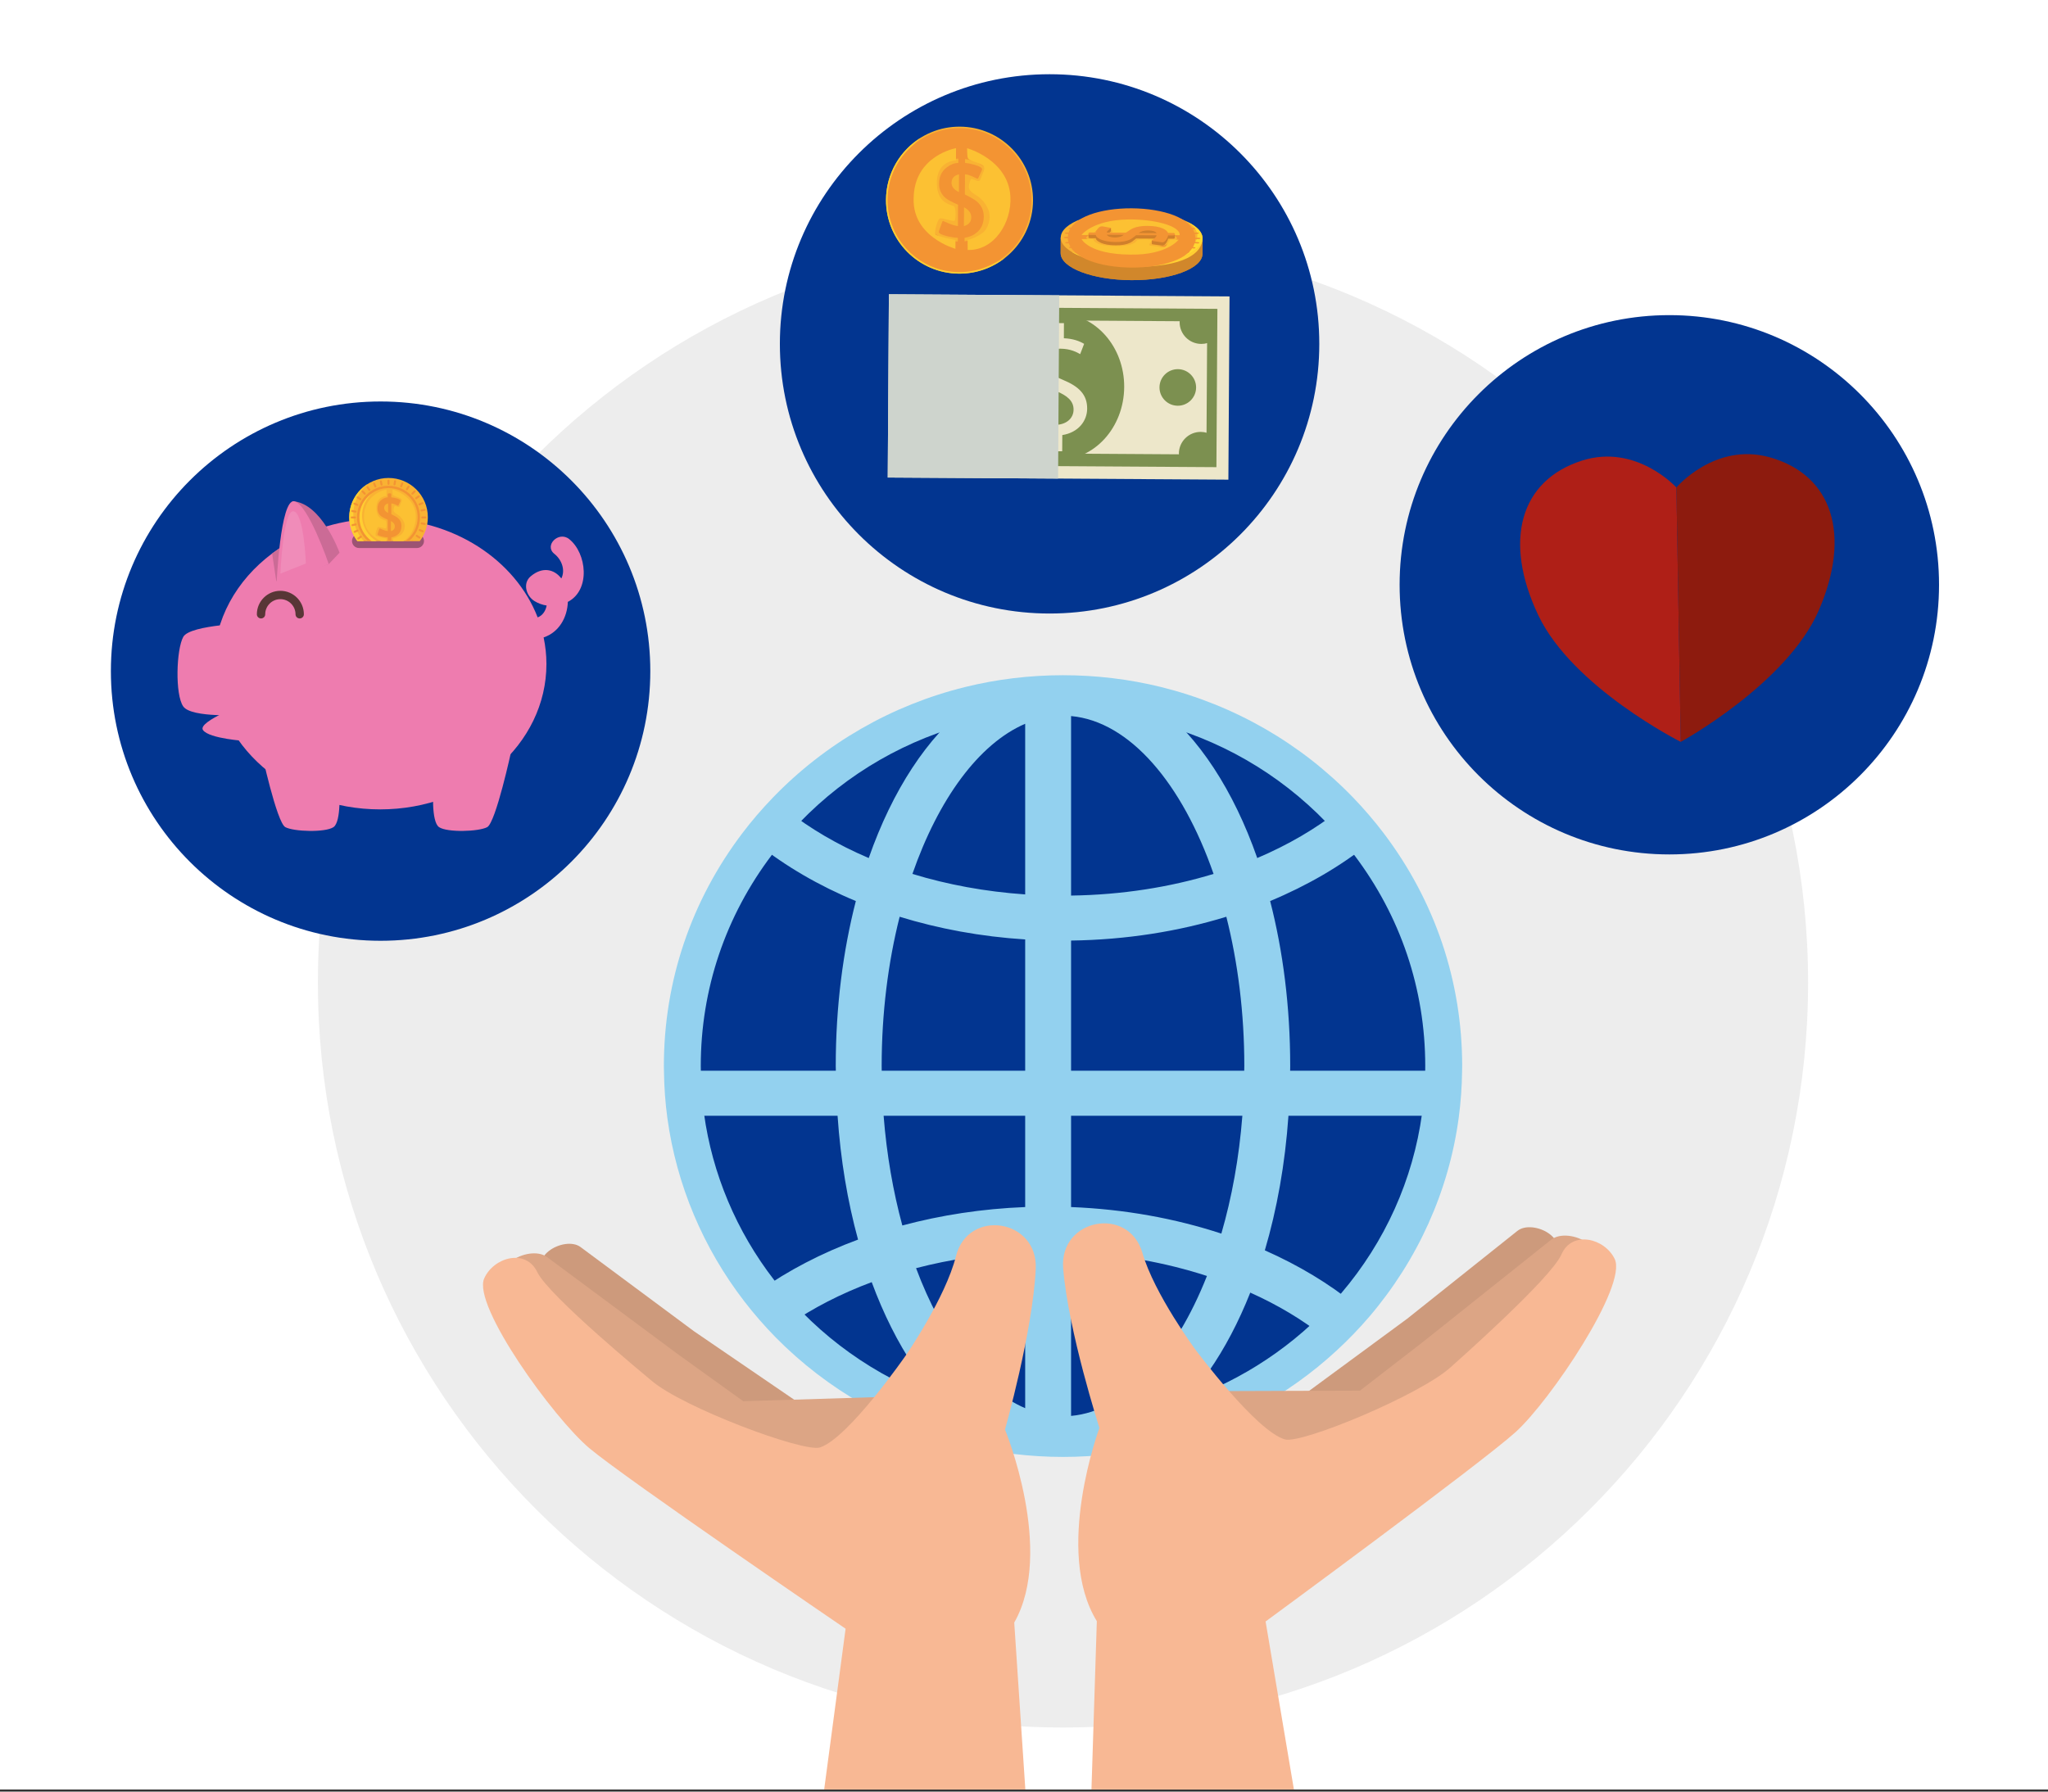 <svg width="64" height="56" viewBox="0 0 64 56" fill="none" xmlns="http://www.w3.org/2000/svg">
<rect x="0" y="0" width="64" height="56" fill="#333333" stroke="none"/>
<g clip-path="url(#clip0_864_7)">
<path d="M64 0H0V55.935H64V0Z" fill="white"/>
<path d="M33.218 53.997C46.078 53.997 56.503 43.572 56.503 30.712C56.503 17.853 46.078 7.428 33.218 7.428C20.358 7.428 9.934 17.853 9.934 30.712C9.934 43.572 20.358 53.997 33.218 53.997Z" fill="#EDEDED"/>
<path d="M45.118 33.321C45.118 33.371 45.118 33.421 45.115 33.468C45.111 33.946 45.076 34.414 45.013 34.876C44.709 37.109 43.76 39.139 42.355 40.788C42.051 41.142 41.729 41.476 41.388 41.792C39.934 43.139 38.135 44.127 36.137 44.621C35.204 44.851 34.226 44.974 33.221 44.974C32.214 44.974 31.236 44.851 30.303 44.621C28.116 44.08 26.171 42.947 24.653 41.406C24.326 41.072 24.017 40.719 23.732 40.349C22.522 38.784 21.707 36.913 21.429 34.876C21.366 34.414 21.331 33.946 21.327 33.468C21.324 33.421 21.324 33.37 21.324 33.321C21.324 30.715 22.197 28.312 23.669 26.372C23.95 26.001 24.254 25.649 24.576 25.315C26.104 23.732 28.079 22.57 30.301 22.023C31.236 21.791 32.214 21.668 33.221 21.668C34.228 21.668 35.206 21.791 36.139 22.02C38.363 22.57 40.338 23.732 41.865 25.315C42.188 25.649 42.492 26.002 42.773 26.372C44.245 28.312 45.118 30.715 45.118 33.321Z" fill="#023590"/>
<path d="M33.219 45.539C32.186 45.539 31.157 45.414 30.161 45.169C27.907 44.611 25.859 43.446 24.236 41.799C23.887 41.442 23.562 41.069 23.27 40.69C21.975 39.015 21.14 37.03 20.856 34.952C20.79 34.466 20.754 33.972 20.749 33.484C20.747 33.431 20.746 33.376 20.746 33.321C20.746 30.674 21.596 28.155 23.204 26.036C23.491 25.657 23.812 25.284 24.156 24.927C25.79 23.235 27.865 22.041 30.158 21.475C32.146 20.983 34.283 20.982 36.278 21.473C38.574 22.041 40.65 23.236 42.283 24.927C42.627 25.284 42.947 25.657 43.234 26.036C44.843 28.155 45.693 30.674 45.693 33.321C45.693 33.376 45.693 33.431 45.69 33.484C45.685 33.973 45.649 34.466 45.583 34.951C45.273 37.231 44.309 39.374 42.796 41.15C42.482 41.517 42.141 41.871 41.782 42.203C40.235 43.636 38.331 44.662 36.276 45.169C35.279 45.414 34.251 45.539 33.219 45.539ZM33.219 22.233C32.279 22.233 31.344 22.347 30.441 22.571C28.36 23.084 26.477 24.167 24.994 25.704C24.681 26.028 24.39 26.366 24.13 26.709C22.671 28.633 21.899 30.919 21.899 33.321C21.899 33.362 21.899 33.403 21.901 33.442C21.901 33.449 21.901 33.457 21.902 33.464C21.906 33.909 21.939 34.359 21.999 34.802C22.257 36.688 23.014 38.488 24.19 40.008C24.455 40.353 24.75 40.692 25.067 41.015C26.539 42.51 28.398 43.568 30.443 44.074C32.248 44.518 34.184 44.52 35.995 44.074C37.858 43.614 39.586 42.683 40.99 41.383C41.317 41.08 41.627 40.758 41.912 40.425C43.284 38.815 44.158 36.87 44.44 34.802C44.5 34.359 44.533 33.909 44.537 33.464C44.537 33.456 44.537 33.449 44.538 33.442C44.54 33.403 44.539 33.362 44.539 33.321C44.539 30.919 43.768 28.633 42.309 26.71C42.049 26.366 41.758 26.028 41.445 25.704C39.963 24.168 38.079 23.084 35.996 22.569C35.092 22.346 34.158 22.233 33.219 22.233Z" fill="#93D1EF"/>
<path d="M45.011 34.876C45.074 34.414 45.108 33.946 45.113 33.468H40.317C40.317 33.419 40.319 33.371 40.319 33.321C40.319 31.468 40.094 29.726 39.692 28.164C40.851 27.682 41.891 27.075 42.77 26.372C42.49 26.002 42.186 25.649 41.863 25.315C41.13 25.897 40.261 26.406 39.289 26.82C38.55 24.706 37.455 23.028 36.136 22.02C35.203 21.791 34.226 21.668 33.218 21.668C32.211 21.668 31.234 21.791 30.298 22.023C28.982 23.027 27.887 24.705 27.148 26.82C26.176 26.406 25.308 25.897 24.574 25.315C24.251 25.649 23.947 26.002 23.666 26.372C24.546 27.075 25.586 27.682 26.745 28.164C26.343 29.726 26.117 31.468 26.117 33.321C26.117 33.371 26.12 33.419 26.12 33.468H21.324C21.329 33.946 21.364 34.414 21.426 34.876H26.174C26.268 36.254 26.487 37.554 26.814 38.746C25.67 39.169 24.63 39.712 23.729 40.349C24.015 40.719 24.323 41.072 24.651 41.406C25.407 40.883 26.28 40.435 27.241 40.076C27.977 42.07 29.038 43.654 30.3 44.621C31.234 44.85 32.211 44.973 33.218 44.973C34.224 44.973 35.201 44.851 36.134 44.621C37.33 43.709 38.342 42.245 39.071 40.403C39.938 40.792 40.719 41.26 41.385 41.792C41.726 41.476 42.049 41.142 42.353 40.788C41.54 40.126 40.586 39.551 39.526 39.082C39.904 37.802 40.159 36.386 40.264 34.876H45.011V34.876ZM32.037 44.016C30.653 43.423 29.442 41.818 28.627 39.639C29.692 39.362 30.839 39.187 32.037 39.137V44.016ZM32.037 37.729C30.691 37.782 29.4 37.982 28.198 38.305C27.91 37.245 27.708 36.09 27.613 34.876H32.037V37.729ZM32.037 33.468H27.554C27.554 33.419 27.552 33.371 27.552 33.321C27.552 31.663 27.754 30.078 28.114 28.655C29.332 29.03 30.651 29.276 32.037 29.364V33.468ZM32.037 27.957C30.79 27.871 29.604 27.65 28.513 27.316C29.326 24.979 30.586 23.246 32.037 22.623V27.957ZM33.471 22.382C35.305 22.548 36.942 24.49 37.924 27.316C36.566 27.73 35.059 27.971 33.471 27.993V22.382ZM33.471 44.257V39.137C34.987 39.2 36.424 39.462 37.717 39.883C36.721 42.404 35.18 44.103 33.471 44.257ZM38.167 38.559C36.731 38.087 35.145 37.795 33.471 37.729V34.876H38.824C38.722 36.188 38.495 37.431 38.167 38.559ZM38.882 33.468H33.471V29.399C35.196 29.376 36.835 29.112 38.323 28.655C38.683 30.078 38.885 31.663 38.885 33.321C38.885 33.371 38.882 33.419 38.882 33.468Z" fill="#93D1EF"/>
<path d="M40.414 43.839C40.414 43.839 44.143 43.309 44.873 43.081C45.603 42.852 47.654 40.305 48.445 39.525C49.236 38.746 47.906 38.086 47.419 38.474C46.931 38.862 43.973 41.221 43.973 41.221L40.414 43.839Z" fill="#CD9A7C"/>
<path d="M37.531 43.484L39.207 46.599C39.207 46.599 44.685 44.339 45.528 44.075C46.372 43.81 48.741 40.868 49.654 39.968C50.568 39.068 49.032 38.305 48.469 38.754C47.907 39.203 44.489 41.928 44.489 41.928L42.5 43.467L37.531 43.484Z" fill="#DCA585"/>
<path d="M50.459 39.351C50.144 38.7 49.126 38.45 48.795 39.21C48.465 39.971 45.41 42.664 45.346 42.724C44.411 43.589 40.672 45.143 40.152 44.992C39.249 44.729 37.363 42.193 37.363 42.193C37.363 42.193 36.075 40.455 35.7 39.161C35.269 37.675 33.096 38.09 33.224 39.648C33.386 41.619 34.357 44.632 34.357 44.632C34.357 44.632 32.926 48.482 34.276 50.673L34.108 55.935H40.435L39.55 50.683C39.55 50.683 46.268 45.751 47.358 44.767C48.449 43.783 50.864 40.185 50.459 39.351Z" fill="#F8B894"/>
<path d="M25.328 44.099C25.328 44.099 21.583 43.698 20.846 43.495C20.108 43.291 17.971 40.817 17.153 40.065C16.336 39.314 17.642 38.608 18.142 38.979C18.643 39.35 21.68 41.606 21.68 41.606L25.328 44.099Z" fill="#CD9A7C"/>
<path d="M28.193 43.645L26.625 46.816C26.625 46.816 21.073 44.745 20.221 44.511C19.369 44.275 16.9 41.417 15.956 40.548C15.011 39.68 16.52 38.865 17.098 39.294C17.676 39.723 21.185 42.329 21.185 42.329L23.226 43.798L28.193 43.645Z" fill="#DCA585"/>
<path d="M25.755 55.935H32.042L31.695 50.717C32.969 48.481 31.406 44.682 31.406 44.682C31.406 44.682 32.272 41.638 32.367 39.662C32.441 38.101 30.255 37.761 29.875 39.261C29.545 40.567 28.318 42.349 28.318 42.349C28.318 42.349 26.521 44.948 25.627 45.242C25.113 45.41 21.322 43.987 20.358 43.154C20.292 43.097 17.147 40.511 16.79 39.762C16.433 39.013 15.424 39.298 15.131 39.96C14.756 40.808 17.294 44.32 18.417 45.266C19.541 46.212 26.425 50.909 26.425 50.909L25.755 55.935Z" fill="#F8B894"/>
<path d="M32.8 19.177C37.455 19.177 41.228 15.404 41.228 10.749C41.228 6.094 37.455 2.32 32.8 2.32C28.145 2.32 24.371 6.094 24.371 10.749C24.371 15.404 28.145 19.177 32.8 19.177Z" fill="#023590"/>
<path d="M11.893 29.406C16.548 29.406 20.322 25.632 20.322 20.977C20.322 16.322 16.548 12.549 11.893 12.549C7.238 12.549 3.465 16.322 3.465 20.977C3.465 25.632 7.238 29.406 11.893 29.406Z" fill="#023590"/>
<path d="M52.167 26.707C56.822 26.707 60.595 22.933 60.595 18.278C60.595 13.623 56.822 9.85 52.167 9.85C47.512 9.85 43.738 13.623 43.738 18.278C43.738 22.933 47.512 26.707 52.167 26.707Z" fill="#023590"/>
<path d="M27.778 9.198L27.742 14.926L38.387 14.993L38.423 9.265L27.778 9.198Z" fill="#EDE7CA"/>
<path d="M28.148 9.592L28.117 14.54L38.013 14.602L38.044 9.654L28.148 9.592ZM37.7 14.206L28.435 14.147L28.461 9.988L37.726 10.046L37.7 14.206Z" fill="#7C9050"/>
<path d="M29.143 9.678L28.233 9.672L28.227 10.63C28.326 10.688 28.442 10.723 28.566 10.724C28.942 10.726 29.248 10.423 29.25 10.048C29.251 9.911 29.211 9.784 29.143 9.678Z" fill="#7C9050"/>
<path d="M37.893 13.612L37.888 14.522L36.929 14.516C36.872 14.416 36.839 14.3 36.84 14.176C36.842 13.8 37.149 13.498 37.524 13.5C37.661 13.501 37.787 13.542 37.893 13.612Z" fill="#7C9050"/>
<path d="M29.114 14.467L28.203 14.462L28.209 13.504C28.31 13.446 28.426 13.413 28.55 13.414C28.926 13.416 29.228 13.723 29.226 14.099C29.225 14.235 29.183 14.361 29.114 14.467Z" fill="#7C9050"/>
<path d="M37.909 10.643L37.915 9.733L36.957 9.727C36.898 9.826 36.864 9.942 36.863 10.066C36.861 10.442 37.163 10.748 37.539 10.75C37.675 10.751 37.802 10.711 37.909 10.643Z" fill="#7C9050"/>
<path d="M35.131 12.1C35.123 13.363 34.199 14.381 33.067 14.374C31.935 14.367 31.023 13.337 31.031 12.074C31.039 10.812 31.963 9.794 33.096 9.801C34.228 9.808 35.139 10.837 35.131 12.1Z" fill="#7C9050"/>
<path d="M37.378 12.114C37.376 12.43 37.118 12.684 36.803 12.682C36.487 12.68 36.233 12.423 36.234 12.107C36.236 11.791 36.494 11.537 36.81 11.539C37.125 11.541 37.38 11.799 37.378 12.114Z" fill="#7C9050"/>
<path d="M29.967 12.067C29.965 12.383 29.708 12.637 29.392 12.636C29.076 12.633 28.822 12.376 28.824 12.06C28.826 11.745 29.084 11.49 29.399 11.492C29.715 11.494 29.97 11.752 29.967 12.067Z" fill="#7C9050"/>
<path d="M32.887 14.104L32.89 13.611C32.607 13.605 32.315 13.515 32.145 13.392L32.264 13.066C32.439 13.184 32.692 13.278 32.965 13.28C33.312 13.282 33.547 13.084 33.549 12.806C33.551 12.537 33.361 12.37 33.001 12.221C32.504 12.023 32.199 11.796 32.201 11.372C32.204 10.967 32.493 10.661 32.943 10.591L32.946 10.098L33.248 10.1L33.246 10.573C33.538 10.585 33.738 10.664 33.879 10.748L33.755 11.069C33.653 11.01 33.453 10.901 33.141 10.899C32.765 10.897 32.622 11.12 32.621 11.316C32.62 11.569 32.799 11.697 33.223 11.876C33.724 12.084 33.976 12.339 33.974 12.774C33.971 13.159 33.7 13.519 33.197 13.599L33.194 14.106L32.887 14.104Z" fill="#EDE7CA"/>
<path d="M27.778 9.198L27.742 14.926L33.065 14.959L33.101 9.232L27.778 9.198Z" fill="#CED4CD"/>
<path d="M32.282 6.271C32.274 7.539 31.239 8.561 29.97 8.553C28.701 8.545 27.68 7.51 27.688 6.242C27.695 4.973 28.73 3.951 29.999 3.959C31.268 3.967 32.29 5.002 32.282 6.271Z" fill="#F9B233"/>
<path d="M30.208 8.388C28.939 8.38 27.917 7.345 27.925 6.076C27.93 5.353 28.268 4.711 28.793 4.293C28.135 4.693 27.693 5.415 27.688 6.243C27.679 7.511 28.701 8.546 29.97 8.554C30.516 8.557 31.018 8.37 31.414 8.055C31.063 8.269 30.65 8.391 30.208 8.388Z" fill="#FFCE32"/>
<path d="M30.16 7.897C29.2 7.891 28.428 7.108 28.434 6.149C28.437 5.602 28.693 5.117 29.09 4.801C28.592 5.103 28.258 5.649 28.254 6.275C28.248 7.234 29.02 8.016 29.98 8.022C30.392 8.025 30.772 7.883 31.071 7.644C30.805 7.806 30.493 7.899 30.16 7.897Z" fill="#FFCE32"/>
<path d="M31.757 6.267C31.751 7.246 30.952 8.035 29.973 8.029C28.994 8.023 28.205 7.224 28.211 6.245C28.217 5.265 29.016 4.476 29.995 4.482C30.974 4.489 31.763 5.287 31.757 6.267Z" stroke="#F39433" stroke-width="0.953" stroke-miterlimit="10"/>
<path d="M30.055 4.303C30.055 4.336 30.028 4.362 29.995 4.362C29.963 4.362 29.937 4.335 29.938 4.303L29.939 4.115C29.939 4.082 29.965 4.056 29.997 4.057C30.03 4.057 30.056 4.083 30.056 4.116L30.055 4.303Z" fill="#F39433"/>
<path d="M30.032 8.424C30.031 8.457 30.005 8.483 29.972 8.483C29.94 8.483 29.914 8.456 29.914 8.424L29.915 8.236C29.916 8.204 29.942 8.177 29.974 8.178C30.007 8.178 30.033 8.204 30.033 8.237L30.032 8.424Z" fill="#F39433"/>
<path d="M31.949 6.34C31.916 6.34 31.89 6.313 31.891 6.281C31.891 6.249 31.917 6.223 31.95 6.223L32.138 6.224C32.17 6.224 32.196 6.251 32.196 6.283C32.196 6.315 32.169 6.341 32.137 6.341L31.949 6.34Z" fill="#F39433"/>
<path d="M27.828 6.315C27.796 6.314 27.769 6.288 27.77 6.255C27.77 6.223 27.796 6.197 27.829 6.197L28.017 6.198C28.049 6.199 28.075 6.225 28.075 6.257C28.075 6.29 28.048 6.316 28.016 6.316L27.828 6.315Z" fill="#F39433"/>
<path d="M31.424 4.93C31.401 4.952 31.364 4.952 31.341 4.929C31.318 4.906 31.319 4.869 31.341 4.846L31.476 4.714C31.498 4.691 31.536 4.692 31.558 4.715C31.581 4.738 31.581 4.775 31.558 4.798L31.424 4.93Z" fill="#F39433"/>
<path d="M28.494 7.826C28.471 7.849 28.434 7.849 28.411 7.826C28.389 7.803 28.389 7.765 28.412 7.743L28.546 7.611C28.569 7.588 28.606 7.588 28.628 7.611C28.651 7.634 28.651 7.671 28.628 7.694L28.494 7.826Z" fill="#F39433"/>
<path d="M31.326 7.711C31.303 7.688 31.303 7.651 31.326 7.628C31.349 7.606 31.386 7.606 31.409 7.629L31.541 7.763C31.564 7.786 31.564 7.823 31.541 7.845C31.518 7.868 31.48 7.868 31.458 7.845L31.326 7.711Z" fill="#F39433"/>
<path d="M28.431 4.778C28.408 4.755 28.408 4.717 28.431 4.695C28.455 4.672 28.492 4.672 28.514 4.695L28.646 4.829C28.669 4.852 28.669 4.889 28.646 4.912C28.623 4.935 28.586 4.935 28.563 4.911L28.431 4.778Z" fill="#F39433"/>
<path d="M30.789 4.474C30.776 4.503 30.742 4.518 30.712 4.505C30.682 4.493 30.668 4.459 30.68 4.429L30.752 4.255C30.764 4.225 30.799 4.211 30.828 4.223C30.858 4.236 30.873 4.27 30.86 4.3L30.789 4.474Z" fill="#F39433"/>
<path d="M29.218 8.284C29.206 8.314 29.172 8.328 29.142 8.316C29.112 8.304 29.098 8.269 29.11 8.239L29.182 8.066C29.194 8.036 29.228 8.021 29.258 8.034C29.288 8.046 29.302 8.08 29.29 8.11L29.218 8.284Z" fill="#F39433"/>
<path d="M31.779 7.074C31.749 7.062 31.734 7.027 31.747 6.997C31.759 6.967 31.793 6.953 31.823 6.965L31.997 7.037C32.027 7.05 32.041 7.084 32.029 7.114C32.017 7.144 31.982 7.158 31.952 7.146L31.779 7.074Z" fill="#F39433"/>
<path d="M27.97 5.504C27.94 5.491 27.926 5.457 27.938 5.427C27.951 5.397 27.985 5.383 28.015 5.395L28.188 5.467C28.218 5.479 28.233 5.513 28.22 5.543C28.208 5.573 28.174 5.588 28.144 5.575L27.97 5.504Z" fill="#F39433"/>
<path d="M31.824 5.568C31.794 5.581 31.759 5.566 31.747 5.536C31.734 5.507 31.748 5.472 31.778 5.46L31.952 5.387C31.982 5.375 32.016 5.389 32.029 5.419C32.041 5.449 32.027 5.483 31.997 5.496L31.824 5.568Z" fill="#F39433"/>
<path d="M28.019 7.152C27.989 7.164 27.954 7.15 27.942 7.12C27.93 7.09 27.944 7.056 27.974 7.044L28.147 6.971C28.177 6.959 28.212 6.973 28.224 7.003C28.236 7.033 28.222 7.067 28.192 7.08L28.019 7.152Z" fill="#F39433"/>
<path d="M30.684 8.109C30.672 8.079 30.686 8.044 30.716 8.032C30.746 8.019 30.78 8.034 30.793 8.063L30.865 8.237C30.877 8.267 30.863 8.301 30.833 8.314C30.803 8.326 30.769 8.312 30.756 8.282L30.684 8.109Z" fill="#F39433"/>
<path d="M29.102 4.304C29.09 4.274 29.104 4.24 29.134 4.227C29.164 4.215 29.198 4.229 29.211 4.259L29.283 4.432C29.295 4.462 29.281 4.497 29.251 4.509C29.221 4.522 29.187 4.507 29.174 4.477L29.102 4.304Z" fill="#F39433"/>
<path d="M31.115 4.66C31.098 4.687 31.061 4.695 31.034 4.677C31.007 4.659 31 4.622 31.017 4.595L31.121 4.439C31.139 4.412 31.175 4.404 31.202 4.422C31.229 4.44 31.237 4.476 31.219 4.503L31.115 4.66Z" fill="#F39433"/>
<path d="M28.846 8.101C28.828 8.128 28.792 8.136 28.765 8.118C28.738 8.1 28.73 8.064 28.748 8.037L28.852 7.88C28.869 7.853 28.906 7.845 28.933 7.863C28.96 7.881 28.967 7.917 28.95 7.945L28.846 8.101Z" fill="#F39433"/>
<path d="M31.593 7.403C31.566 7.385 31.558 7.348 31.576 7.321C31.594 7.294 31.63 7.287 31.657 7.305L31.814 7.408C31.841 7.426 31.849 7.462 31.831 7.489C31.813 7.516 31.777 7.524 31.75 7.506L31.593 7.403Z" fill="#F39433"/>
<path d="M28.155 5.133C28.128 5.115 28.121 5.079 28.139 5.052C28.156 5.025 28.193 5.017 28.22 5.035L28.377 5.138C28.404 5.156 28.411 5.193 28.394 5.22C28.376 5.247 28.339 5.254 28.312 5.236L28.155 5.133Z" fill="#F39433"/>
<path d="M31.922 5.931C31.89 5.938 31.859 5.917 31.853 5.886C31.846 5.854 31.867 5.823 31.898 5.816L32.083 5.779C32.114 5.772 32.145 5.793 32.152 5.824C32.158 5.856 32.138 5.887 32.106 5.894L31.922 5.931Z" fill="#F39433"/>
<path d="M27.887 6.759C27.855 6.766 27.824 6.745 27.818 6.714C27.811 6.682 27.832 6.651 27.863 6.644L28.047 6.607C28.079 6.6 28.11 6.621 28.117 6.652C28.123 6.684 28.103 6.715 28.071 6.722L27.887 6.759Z" fill="#F39433"/>
<path d="M30.322 8.207C30.315 8.175 30.335 8.144 30.367 8.138C30.399 8.131 30.43 8.152 30.436 8.184L30.474 8.368C30.481 8.399 30.46 8.43 30.428 8.437C30.397 8.444 30.366 8.423 30.359 8.391L30.322 8.207Z" fill="#F39433"/>
<path d="M29.493 4.172C29.487 4.14 29.507 4.109 29.539 4.103C29.571 4.096 29.602 4.117 29.608 4.149L29.646 4.332C29.653 4.364 29.632 4.395 29.6 4.402C29.569 4.408 29.538 4.388 29.531 4.356L29.493 4.172Z" fill="#F39433"/>
<path d="M30.402 4.348C30.396 4.38 30.365 4.401 30.333 4.395C30.301 4.389 30.28 4.358 30.286 4.326L30.32 4.142C30.326 4.11 30.357 4.089 30.389 4.095C30.421 4.101 30.442 4.131 30.436 4.163L30.402 4.348Z" fill="#F39433"/>
<path d="M29.652 8.399C29.646 8.431 29.615 8.452 29.583 8.446C29.551 8.44 29.53 8.409 29.536 8.377L29.57 8.193C29.576 8.161 29.607 8.14 29.639 8.146C29.671 8.152 29.692 8.182 29.686 8.214L29.652 8.399Z" fill="#F39433"/>
<path d="M31.907 6.687C31.875 6.681 31.855 6.65 31.86 6.618C31.866 6.586 31.897 6.565 31.929 6.571L32.114 6.605C32.146 6.612 32.167 6.642 32.16 6.674C32.155 6.706 32.124 6.727 32.092 6.721L31.907 6.687Z" fill="#F39433"/>
<path d="M27.857 5.935C27.825 5.929 27.804 5.898 27.809 5.866C27.816 5.834 27.846 5.813 27.878 5.819L28.063 5.853C28.095 5.859 28.116 5.89 28.11 5.922C28.104 5.954 28.073 5.975 28.041 5.969L27.857 5.935Z" fill="#F39433"/>
<path d="M31.639 5.204C31.612 5.222 31.576 5.215 31.557 5.188C31.539 5.162 31.546 5.125 31.572 5.107L31.727 5.001C31.754 4.982 31.79 4.989 31.809 5.015C31.827 5.042 31.82 5.079 31.794 5.097L31.639 5.204Z" fill="#F39433"/>
<path d="M28.244 7.538C28.217 7.556 28.181 7.549 28.163 7.522C28.144 7.496 28.151 7.459 28.178 7.441L28.333 7.335C28.359 7.316 28.396 7.323 28.414 7.35C28.433 7.376 28.426 7.413 28.399 7.431L28.244 7.538Z" fill="#F39433"/>
<path d="M31.049 7.924C31.031 7.897 31.038 7.861 31.064 7.842C31.091 7.824 31.128 7.831 31.146 7.858L31.252 8.012C31.271 8.039 31.264 8.076 31.237 8.094C31.21 8.112 31.174 8.106 31.156 8.079L31.049 7.924Z" fill="#F39433"/>
<path d="M28.717 4.528C28.699 4.501 28.706 4.464 28.732 4.446C28.759 4.427 28.796 4.434 28.814 4.461L28.92 4.616C28.939 4.643 28.932 4.679 28.905 4.697C28.879 4.716 28.842 4.709 28.824 4.682L28.717 4.528Z" fill="#F39433"/>
<path d="M30.143 7.434L30.142 7.587C30.142 7.632 30.118 7.655 30.071 7.654L30.003 7.654C29.955 7.654 29.931 7.631 29.932 7.586L29.933 7.433C29.848 7.432 29.734 7.415 29.589 7.38C29.42 7.338 29.336 7.294 29.336 7.249C29.336 7.242 29.338 7.232 29.343 7.218L29.445 6.934C29.454 6.915 29.464 6.906 29.476 6.907C29.471 6.907 29.525 6.931 29.639 6.979C29.752 7.027 29.85 7.056 29.935 7.066L29.939 6.4C29.745 6.313 29.62 6.246 29.563 6.2C29.417 6.084 29.344 5.93 29.346 5.737C29.347 5.519 29.428 5.35 29.59 5.229C29.706 5.141 29.825 5.095 29.948 5.092L29.949 4.925C29.949 4.88 29.973 4.857 30.02 4.857L30.089 4.858C30.136 4.858 30.16 4.881 30.159 4.926L30.158 5.093C30.245 5.1 30.345 5.12 30.46 5.153C30.614 5.197 30.691 5.243 30.691 5.293C30.691 5.302 30.687 5.315 30.68 5.331L30.573 5.561C30.564 5.579 30.554 5.588 30.543 5.588C30.547 5.588 30.499 5.565 30.397 5.519C30.295 5.473 30.215 5.45 30.156 5.45L30.152 6.078C30.342 6.172 30.468 6.247 30.531 6.301C30.673 6.427 30.744 6.584 30.743 6.772C30.741 6.982 30.669 7.147 30.526 7.266C30.423 7.354 30.295 7.41 30.143 7.434ZM29.966 6.002L29.969 5.448C29.815 5.486 29.737 5.574 29.736 5.712C29.735 5.834 29.812 5.931 29.966 6.002ZM30.126 6.479L30.122 7.067C30.274 7.027 30.351 6.934 30.352 6.79C30.352 6.663 30.277 6.559 30.126 6.479Z" fill="#F39433"/>
<path d="M30.24 7.498C30.389 7.474 30.616 7.353 30.723 7.266C30.888 7.133 30.964 6.823 30.907 6.619C30.855 6.432 30.701 6.228 30.543 6.127C30.32 5.984 30.222 5.928 30.308 5.678C30.348 5.562 30.341 5.591 30.449 5.623C30.558 5.656 30.603 5.696 30.643 5.589C30.711 5.406 30.818 5.26 30.718 5.176C30.623 5.095 30.276 5.027 30.245 4.939C30.218 4.864 30.223 4.633 30.223 4.633C30.223 4.633 31.506 4.988 31.575 6.138C31.623 6.96 31.064 7.841 30.24 7.813C30.237 7.74 30.24 7.498 30.24 7.498Z" fill="#FCC133"/>
<path d="M29.858 7.502L29.857 7.777C29.857 7.777 28.519 7.411 28.551 6.213C28.56 4.858 29.876 4.631 29.876 4.631L29.874 5.012C29.874 5.012 29.308 5.021 29.278 5.648C29.243 6.409 29.777 6.397 29.824 6.456C29.87 6.515 29.874 6.856 29.833 6.896C29.791 6.937 29.436 6.796 29.367 6.83C29.299 6.864 29.179 7.268 29.237 7.33C29.296 7.392 29.858 7.502 29.858 7.502Z" fill="#FCC133"/>
<path d="M37.58 7.452L37.577 7.936C37.574 8.397 36.579 8.764 35.355 8.757C34.132 8.749 33.142 8.369 33.145 7.908L33.147 7.424L37.58 7.452Z" fill="#D1872B"/>
<path d="M37.58 7.452L37.577 7.936C37.574 8.397 36.579 8.764 35.355 8.757C34.132 8.749 33.142 8.369 33.145 7.908L33.147 7.424L37.58 7.452Z" fill="#D1872B"/>
<path d="M37.578 7.453C37.575 7.914 37.001 8.351 35.426 8.338C34.623 8.331 33.949 8.075 33.949 8.075L37.578 7.453Z" fill="#FFCE32"/>
<path d="M35.37 6.604C36.594 6.611 37.584 6.991 37.581 7.452C37.578 7.914 36.583 8.281 35.359 8.273C34.136 8.266 33.146 7.886 33.148 7.425C33.151 6.963 34.146 6.596 35.37 6.604Z" fill="#F9B233"/>
<path d="M37.418 7.365C37.414 7.827 36.42 8.194 35.196 8.187C34.499 8.182 33.878 8.057 33.473 7.864C33.861 8.105 34.559 8.268 35.357 8.274C36.581 8.281 37.576 7.914 37.579 7.453C37.58 7.254 37.397 7.071 37.092 6.926C37.299 7.054 37.418 7.205 37.418 7.365Z" fill="#FFD831"/>
<path d="M36.947 7.381C36.945 7.73 36.193 8.008 35.268 8.002C34.741 7.999 34.271 7.904 33.965 7.758C34.259 7.94 34.787 8.064 35.39 8.068C36.315 8.074 37.067 7.796 37.069 7.447C37.07 7.297 36.932 7.159 36.701 7.049C36.858 7.146 36.948 7.26 36.947 7.381Z" fill="#FFCE32"/>
<path d="M35.367 6.793C36.312 6.799 37.076 7.092 37.074 7.448C37.071 7.804 36.303 8.088 35.359 8.082C34.414 8.076 33.65 7.783 33.652 7.427C33.655 7.071 34.422 6.787 35.367 6.793Z" stroke="#F39433" stroke-width="0.564" stroke-miterlimit="10"/>
<path d="M33.48 7.405C33.511 7.406 33.537 7.415 33.537 7.427C33.536 7.439 33.511 7.448 33.48 7.448L33.299 7.447C33.267 7.447 33.242 7.437 33.242 7.425C33.242 7.413 33.268 7.404 33.299 7.404L33.48 7.405Z" fill="#F39433"/>
<path d="M37.457 7.431C37.488 7.431 37.514 7.441 37.514 7.453C37.513 7.464 37.488 7.474 37.457 7.473L37.275 7.472C37.244 7.472 37.219 7.462 37.219 7.451C37.219 7.439 37.245 7.43 37.276 7.43L37.457 7.431Z" fill="#F39433"/>
<path d="M35.438 6.725C35.437 6.737 35.412 6.746 35.381 6.746C35.349 6.745 35.324 6.736 35.324 6.724L35.325 6.656C35.325 6.644 35.35 6.635 35.381 6.635C35.413 6.635 35.438 6.644 35.438 6.656L35.438 6.725Z" fill="#F39433"/>
<path d="M35.43 8.223C35.429 8.234 35.404 8.244 35.373 8.244C35.342 8.243 35.316 8.234 35.316 8.222L35.317 8.154C35.317 8.142 35.342 8.133 35.373 8.133C35.405 8.133 35.43 8.143 35.43 8.154L35.43 8.223Z" fill="#F39433"/>
<path d="M34.08 6.909C34.102 6.918 34.102 6.931 34.08 6.939C34.058 6.948 34.022 6.947 34 6.939L33.872 6.89C33.85 6.881 33.85 6.868 33.872 6.86C33.894 6.851 33.93 6.852 33.952 6.86L34.08 6.909Z" fill="#F39433"/>
<path d="M36.885 7.987C36.907 7.996 36.907 8.009 36.885 8.018C36.862 8.026 36.827 8.026 36.804 8.017L36.676 7.968C36.655 7.959 36.655 7.946 36.677 7.938C36.699 7.929 36.735 7.93 36.757 7.938L36.885 7.987Z" fill="#F39433"/>
<path d="M36.761 6.957C36.739 6.965 36.703 6.965 36.68 6.957C36.658 6.948 36.659 6.935 36.681 6.926L36.809 6.879C36.831 6.871 36.867 6.871 36.889 6.88C36.911 6.888 36.911 6.902 36.889 6.91L36.761 6.957Z" fill="#F39433"/>
<path d="M33.944 7.998C33.922 8.007 33.886 8.006 33.864 7.998C33.842 7.989 33.842 7.976 33.864 7.968L33.993 7.92C34.015 7.912 34.051 7.912 34.073 7.921C34.095 7.929 34.095 7.943 34.073 7.951L33.944 7.998Z" fill="#F39433"/>
<path d="M33.64 7.14C33.669 7.144 33.683 7.157 33.672 7.168C33.66 7.178 33.627 7.184 33.597 7.179L33.43 7.152C33.401 7.148 33.387 7.135 33.399 7.124C33.41 7.113 33.444 7.108 33.472 7.113L33.64 7.14Z" fill="#F39433"/>
<path d="M37.324 7.726C37.353 7.73 37.367 7.743 37.355 7.754C37.343 7.764 37.31 7.77 37.281 7.765L37.114 7.738C37.084 7.734 37.071 7.721 37.082 7.71C37.094 7.699 37.127 7.694 37.156 7.699L37.324 7.726Z" fill="#F39433"/>
<path d="M36.144 6.79C36.133 6.801 36.099 6.806 36.07 6.801C36.042 6.796 36.028 6.784 36.039 6.773L36.108 6.71C36.12 6.7 36.153 6.694 36.182 6.699C36.211 6.704 36.225 6.716 36.213 6.727L36.144 6.79Z" fill="#F39433"/>
<path d="M34.644 8.169C34.633 8.179 34.599 8.185 34.57 8.18C34.541 8.175 34.528 8.163 34.539 8.152L34.608 8.089C34.619 8.078 34.652 8.073 34.681 8.078C34.711 8.082 34.724 8.095 34.713 8.106L34.644 8.169Z" fill="#F39433"/>
<path d="M34.695 6.768C34.707 6.779 34.693 6.792 34.664 6.796C34.636 6.8 34.602 6.795 34.59 6.784L34.52 6.721C34.508 6.71 34.521 6.697 34.55 6.693C34.579 6.689 34.612 6.694 34.624 6.705L34.695 6.768Z" fill="#F39433"/>
<path d="M36.234 8.157C36.246 8.168 36.232 8.18 36.204 8.184C36.175 8.189 36.141 8.184 36.129 8.173L36.059 8.109C36.047 8.098 36.061 8.086 36.089 8.082C36.118 8.077 36.152 8.083 36.164 8.093L36.234 8.157Z" fill="#F39433"/>
<path d="M37.149 7.19C37.12 7.194 37.087 7.189 37.075 7.178C37.063 7.167 37.076 7.155 37.105 7.15L37.272 7.125C37.301 7.12 37.334 7.125 37.346 7.136C37.358 7.147 37.345 7.16 37.316 7.164L37.149 7.19Z" fill="#F39433"/>
<path d="M33.485 7.752C33.456 7.757 33.423 7.751 33.411 7.74C33.399 7.73 33.412 7.717 33.441 7.713L33.608 7.687C33.637 7.683 33.67 7.688 33.682 7.699C33.694 7.71 33.681 7.722 33.652 7.727L33.485 7.752Z" fill="#F39433"/>
<path d="M33.822 7.02C33.848 7.027 33.855 7.04 33.838 7.05C33.821 7.06 33.786 7.062 33.76 7.056L33.608 7.017C33.581 7.011 33.574 6.998 33.591 6.988C33.608 6.978 33.644 6.976 33.67 6.982L33.822 7.02Z" fill="#F39433"/>
<path d="M37.145 7.858C37.172 7.865 37.179 7.878 37.162 7.888C37.145 7.898 37.11 7.9 37.083 7.894L36.932 7.856C36.906 7.849 36.898 7.836 36.916 7.826C36.933 7.816 36.968 7.813 36.994 7.82L37.145 7.858Z" fill="#F39433"/>
<path d="M36.463 6.858C36.446 6.867 36.411 6.87 36.385 6.863C36.359 6.857 36.352 6.843 36.369 6.834L36.468 6.777C36.485 6.767 36.52 6.765 36.546 6.771C36.572 6.778 36.58 6.791 36.562 6.801L36.463 6.858Z" fill="#F39433"/>
<path d="M34.288 8.1C34.27 8.109 34.236 8.112 34.209 8.105C34.183 8.099 34.176 8.086 34.193 8.076L34.292 8.019C34.309 8.009 34.344 8.007 34.37 8.013C34.397 8.02 34.404 8.033 34.387 8.043L34.288 8.1Z" fill="#F39433"/>
<path d="M35.044 6.733C35.05 6.744 35.031 6.756 35 6.758C34.969 6.76 34.939 6.753 34.933 6.741L34.896 6.674C34.889 6.662 34.909 6.651 34.94 6.649C34.97 6.647 35.001 6.654 35.007 6.666L35.044 6.733Z" fill="#F39433"/>
<path d="M35.856 8.203C35.863 8.215 35.843 8.226 35.812 8.229C35.782 8.231 35.752 8.223 35.745 8.212L35.708 8.145C35.702 8.133 35.721 8.122 35.752 8.12C35.783 8.117 35.813 8.125 35.819 8.136L35.856 8.203Z" fill="#F39433"/>
<path d="M37.244 7.323C37.213 7.325 37.183 7.318 37.177 7.306C37.171 7.294 37.19 7.283 37.221 7.281L37.398 7.268C37.429 7.266 37.459 7.273 37.465 7.285C37.472 7.296 37.452 7.308 37.421 7.31L37.244 7.323Z" fill="#F39433"/>
<path d="M33.353 7.608C33.323 7.61 33.293 7.603 33.286 7.591C33.28 7.58 33.3 7.569 33.33 7.566L33.508 7.553C33.538 7.551 33.568 7.558 33.575 7.57C33.581 7.582 33.562 7.593 33.531 7.595L33.353 7.608Z" fill="#F39433"/>
<path d="M33.519 7.279C33.549 7.282 33.57 7.293 33.564 7.304C33.559 7.316 33.529 7.323 33.498 7.321L33.32 7.308C33.289 7.306 33.269 7.295 33.274 7.283C33.28 7.271 33.309 7.264 33.34 7.266L33.519 7.279Z" fill="#F39433"/>
<path d="M37.433 7.568C37.463 7.571 37.484 7.582 37.478 7.593C37.472 7.605 37.443 7.613 37.412 7.61L37.234 7.597C37.203 7.595 37.183 7.584 37.188 7.572C37.194 7.561 37.223 7.553 37.254 7.555L37.433 7.568Z" fill="#F39433"/>
<path d="M35.773 6.741C35.767 6.752 35.737 6.76 35.707 6.758C35.676 6.755 35.656 6.744 35.661 6.733L35.694 6.666C35.699 6.654 35.729 6.646 35.759 6.649C35.79 6.651 35.811 6.662 35.805 6.674L35.773 6.741Z" fill="#F39433"/>
<path d="M35.062 8.212C35.056 8.223 35.027 8.231 34.996 8.229C34.965 8.226 34.945 8.215 34.95 8.204L34.983 8.136C34.988 8.125 35.018 8.117 35.048 8.12C35.079 8.122 35.1 8.133 35.094 8.145L35.062 8.212Z" fill="#F39433"/>
<path d="M34.343 6.834C34.361 6.844 34.355 6.857 34.329 6.863C34.303 6.87 34.268 6.867 34.25 6.858L34.147 6.801C34.129 6.791 34.135 6.778 34.161 6.771C34.187 6.765 34.222 6.767 34.24 6.777L34.343 6.834Z" fill="#F39433"/>
<path d="M36.609 8.076C36.627 8.086 36.62 8.099 36.595 8.105C36.569 8.112 36.534 8.109 36.516 8.1L36.412 8.043C36.395 8.033 36.401 8.02 36.427 8.013C36.453 8.007 36.488 8.009 36.506 8.019L36.609 8.076Z" fill="#F39433"/>
<path d="M36.968 7.058C36.942 7.064 36.907 7.061 36.889 7.052C36.871 7.042 36.878 7.029 36.903 7.022L37.052 6.984C37.078 6.978 37.113 6.98 37.131 6.99C37.149 7 37.142 7.013 37.117 7.019L36.968 7.058Z" fill="#F39433"/>
<path d="M33.702 7.894C33.676 7.9 33.641 7.898 33.623 7.888C33.605 7.878 33.612 7.865 33.638 7.858L33.787 7.82C33.812 7.813 33.847 7.816 33.866 7.826C33.883 7.836 33.877 7.849 33.851 7.855L33.702 7.894Z" fill="#F39433"/>
<path d="M36.56 7.35C36.537 7.296 36.419 7.213 36.335 7.174C36.207 7.113 35.907 7.085 35.71 7.105C35.53 7.123 35.334 7.178 35.236 7.235C35.1 7.315 35.046 7.351 34.805 7.319C34.693 7.304 34.721 7.306 34.751 7.267C34.783 7.228 34.821 7.211 34.717 7.197C34.541 7.171 34.4 7.132 34.319 7.167C34.241 7.202 34.177 7.328 34.092 7.339C34.02 7.348 33.797 7.346 33.797 7.346C33.797 7.346 34.135 6.88 35.244 6.86C36.037 6.845 36.889 7.052 36.865 7.351C36.794 7.352 36.56 7.35 36.56 7.35Z" fill="#FCC133"/>
<path d="M36.567 7.488L36.832 7.49C36.832 7.49 36.484 7.975 35.328 7.958C34.021 7.95 33.797 7.471 33.797 7.471L34.165 7.473C34.165 7.473 34.175 7.679 34.781 7.692C35.515 7.708 35.501 7.513 35.558 7.497C35.615 7.48 35.943 7.48 35.983 7.495C36.022 7.51 35.887 7.639 35.92 7.664C35.953 7.689 36.343 7.734 36.403 7.713C36.463 7.692 36.567 7.488 36.567 7.488Z" fill="#FCC133"/>
<path d="M36.503 7.318L36.714 7.331C36.714 7.331 36.714 7.395 36.714 7.412L36.713 7.436C36.713 7.454 36.691 7.462 36.648 7.462L36.5 7.461C36.5 7.492 36.483 7.534 36.45 7.586C36.41 7.647 36.369 7.678 36.325 7.677C36.318 7.677 36.309 7.676 36.295 7.675L36.02 7.637C36.003 7.633 35.994 7.629 35.994 7.625C35.994 7.627 35.995 7.52 35.995 7.52C35.995 7.52 36.137 7.49 36.146 7.459L35.504 7.455C35.42 7.525 35.356 7.571 35.312 7.591C35.201 7.643 35.052 7.669 34.866 7.668C34.657 7.667 34.493 7.637 34.375 7.577C34.29 7.535 34.246 7.491 34.242 7.447L34.081 7.446C34.037 7.445 34.016 7.437 34.016 7.419V7.395C34.016 7.377 34.016 7.314 34.016 7.314L34.224 7.304C34.224 7.304 34.268 7.302 34.298 7.261C34.34 7.205 34.385 7.177 34.433 7.178C34.442 7.178 34.454 7.179 34.469 7.181L34.719 7.127C34.719 7.127 34.718 7.228 34.718 7.232C34.718 7.231 34.696 7.248 34.652 7.285C34.608 7.322 35.186 7.31 35.186 7.31C35.276 7.241 35.354 7.262 35.406 7.239C35.527 7.188 35.678 7.163 35.859 7.164C36.062 7.165 36.222 7.192 36.337 7.245C36.423 7.283 36.503 7.318 36.503 7.318ZM35.12 7.444L34.586 7.44C34.623 7.497 34.708 7.525 34.841 7.526C34.959 7.527 35.052 7.499 35.12 7.444Z" fill="#D0802B"/>
<path d="M36.501 7.281L36.648 7.282C36.692 7.282 36.714 7.291 36.714 7.308L36.714 7.333C36.714 7.35 36.692 7.359 36.648 7.359L36.501 7.358C36.5 7.388 36.484 7.43 36.451 7.482C36.411 7.544 36.369 7.574 36.325 7.574C36.319 7.574 36.309 7.573 36.296 7.571L36.021 7.533C36.003 7.53 35.995 7.526 35.995 7.522C35.995 7.523 36.018 7.504 36.064 7.463C36.11 7.422 36.138 7.386 36.146 7.355L35.504 7.352C35.42 7.422 35.357 7.467 35.313 7.487C35.201 7.54 35.052 7.566 34.867 7.565C34.657 7.563 34.493 7.533 34.375 7.474C34.29 7.431 34.246 7.388 34.242 7.343L34.081 7.342C34.037 7.342 34.016 7.333 34.016 7.316L34.016 7.291C34.016 7.274 34.038 7.265 34.081 7.266L34.242 7.267C34.249 7.235 34.268 7.199 34.299 7.157C34.34 7.101 34.386 7.074 34.434 7.074C34.442 7.074 34.454 7.075 34.469 7.078L34.692 7.118C34.71 7.121 34.718 7.125 34.718 7.129C34.718 7.127 34.697 7.145 34.652 7.181C34.608 7.218 34.587 7.247 34.586 7.269L35.193 7.272C35.283 7.204 35.354 7.158 35.407 7.135C35.527 7.084 35.678 7.059 35.859 7.061C36.063 7.062 36.222 7.089 36.338 7.141C36.423 7.179 36.477 7.226 36.501 7.281ZM35.12 7.34L34.586 7.337C34.623 7.393 34.708 7.422 34.841 7.423C34.959 7.423 35.053 7.396 35.12 7.34ZM35.58 7.284L36.147 7.287C36.108 7.232 36.019 7.204 35.879 7.203C35.756 7.202 35.657 7.229 35.58 7.284Z" fill="#F39433"/>
<path d="M52.387 15.238L52.524 23.189C52.524 23.189 49.146 21.49 48.072 19.231C46.971 16.914 47.493 15.013 49.444 14.395C51.135 13.86 52.387 15.238 52.387 15.238Z" fill="#AF1F17"/>
<path d="M52.387 15.237L52.524 23.188C52.524 23.188 55.841 21.373 56.837 19.078C57.858 16.725 57.271 14.843 55.3 14.293C53.591 13.817 52.387 15.237 52.387 15.237Z" fill="#8D1B0E"/>
<path d="M17.745 18.813C17.729 19.299 17.468 19.765 16.988 19.924C17.045 20.193 17.076 20.471 17.076 20.754C17.076 23.264 14.75 25.299 11.88 25.299C9.01 25.299 6.684 23.264 6.684 20.754C6.684 19.372 7.391 18.133 8.505 17.3C8.777 17.096 9.073 16.916 9.39 16.766C9.458 16.733 9.526 16.702 9.596 16.673C9.789 16.589 9.99 16.517 10.196 16.455C10.724 16.297 11.291 16.211 11.88 16.211C14.166 16.211 16.107 17.503 16.802 19.298C16.959 19.239 17.053 19.09 17.083 18.927C16.949 18.907 16.819 18.86 16.698 18.785C16.445 18.626 16.325 18.232 16.584 18.014C16.956 17.7 17.323 17.793 17.542 18.081C17.675 17.814 17.551 17.491 17.323 17.311C16.994 17.049 17.459 16.591 17.785 16.849C18.338 17.288 18.462 18.443 17.745 18.813Z" fill="#EE7CAF"/>
<path d="M7.596 22.343C7.596 22.343 5.988 22.451 5.727 22.082C5.466 21.712 5.509 20.299 5.727 19.907C5.944 19.516 7.922 19.473 7.922 19.473L7.596 22.343Z" fill="#EE7CAF"/>
<path d="M10.611 17.277L10.273 17.632L8.634 18.168L8.504 17.301C8.776 17.097 9.072 16.917 9.388 16.767C9.518 16.724 9.605 16.689 9.594 16.674C9.256 16.162 8.965 15.643 9.194 15.671C9.612 15.721 9.953 16.086 10.195 16.456C10.463 16.863 10.611 17.277 10.611 17.277Z" fill="#CB6B96"/>
<path d="M10.601 24.636C10.601 24.636 10.676 25.685 10.42 25.855C10.165 26.025 9.188 25.997 8.918 25.855C8.647 25.713 8.16 23.451 8.16 23.451L10.601 24.636Z" fill="#EE7CAF"/>
<path d="M13.542 24.636C13.542 24.636 13.466 25.685 13.722 25.855C13.977 26.025 14.954 25.997 15.224 25.855C15.495 25.713 15.982 23.451 15.982 23.451L13.542 24.636Z" fill="#EE7CAF"/>
<path d="M8.641 18.276C8.641 18.276 8.757 15.581 9.195 15.67C9.634 15.759 10.274 17.631 10.274 17.631L8.641 18.276Z" fill="#EE7CAF"/>
<path d="M8.762 17.929C8.762 17.929 8.848 15.916 9.176 15.982C9.504 16.048 9.558 17.615 9.558 17.615L8.762 17.929Z" fill="#F08CB9"/>
<path d="M7.746 21.959C7.746 21.959 6.148 22.552 6.345 22.822C6.542 23.093 7.69 23.163 7.69 23.163L7.746 21.959Z" fill="#EE7CAF"/>
<path d="M9.365 19.331C9.293 19.331 9.235 19.273 9.235 19.201C9.235 18.94 9.022 18.728 8.761 18.728C8.5 18.728 8.288 18.94 8.288 19.201C8.288 19.273 8.23 19.331 8.158 19.331C8.086 19.331 8.027 19.273 8.027 19.201C8.027 18.796 8.357 18.467 8.761 18.467C9.166 18.467 9.496 18.796 9.496 19.201C9.496 19.273 9.437 19.331 9.365 19.331Z" fill="#583636"/>
<path d="M13.25 16.91C13.25 17.031 13.152 17.13 13.03 17.13H11.22C11.098 17.13 11 17.031 11 16.91C11 16.788 11.098 16.689 11.22 16.689H13.03C13.152 16.689 13.25 16.788 13.25 16.91Z" fill="#9C5373"/>
<path d="M13.117 16.915C13.275 16.707 13.37 16.448 13.37 16.168C13.37 15.489 12.82 14.94 12.142 14.94C11.464 14.94 10.914 15.489 10.914 16.168C10.914 16.449 11.009 16.707 11.168 16.915H13.117Z" fill="#F9B233"/>
<path d="M11.37 16.914C11.166 16.695 11.041 16.401 11.041 16.077C11.041 15.691 11.22 15.346 11.499 15.121C11.148 15.337 10.914 15.725 10.914 16.167C10.914 16.448 11.009 16.707 11.168 16.914H11.37Z" fill="#FFCE32"/>
<path d="M11.576 16.915H11.77C11.497 16.753 11.314 16.456 11.314 16.116C11.314 15.823 11.45 15.563 11.661 15.393C11.396 15.556 11.219 15.849 11.219 16.183C11.219 16.48 11.358 16.745 11.576 16.915Z" fill="#FFCE32"/>
<path d="M11.501 16.915H11.619C11.383 16.75 11.229 16.477 11.229 16.168C11.229 15.665 11.638 15.256 12.14 15.256C12.643 15.256 13.052 15.665 13.052 16.168C13.052 16.477 12.898 16.75 12.662 16.915H12.78C12.991 16.734 13.125 16.466 13.125 16.168C13.125 15.625 12.683 15.184 12.14 15.184C11.598 15.184 11.156 15.625 11.156 16.168C11.156 16.466 11.29 16.734 11.501 16.915Z" fill="#F39433"/>
<path d="M12.172 15.124C12.172 15.141 12.158 15.155 12.141 15.155C12.123 15.155 12.109 15.141 12.109 15.124V15.024C12.109 15.006 12.123 14.992 12.141 14.992C12.158 14.992 12.172 15.006 12.172 15.024V15.124Z" fill="#F39433"/>
<path d="M13.195 16.205C13.178 16.205 13.164 16.191 13.164 16.174C13.164 16.157 13.178 16.143 13.195 16.143H13.296C13.313 16.143 13.327 16.157 13.327 16.174C13.327 16.191 13.313 16.205 13.296 16.205H13.195Z" fill="#F39433"/>
<path d="M10.992 16.205C10.975 16.205 10.961 16.191 10.961 16.174C10.961 16.157 10.975 16.143 10.992 16.143H11.093C11.11 16.143 11.124 16.157 11.124 16.174C11.124 16.191 11.11 16.205 11.093 16.205H10.992Z" fill="#F39433"/>
<path d="M12.909 15.453C12.897 15.465 12.877 15.465 12.865 15.453C12.852 15.441 12.852 15.421 12.865 15.408L12.936 15.337C12.948 15.325 12.968 15.325 12.98 15.337C12.992 15.35 12.992 15.37 12.98 15.382L12.909 15.453Z" fill="#F39433"/>
<path d="M11.431 16.915C11.43 16.908 11.428 16.901 11.422 16.896C11.41 16.884 11.39 16.884 11.378 16.896L11.359 16.915H11.431Z" fill="#F39433"/>
<path d="M12.927 16.915L12.909 16.896C12.896 16.884 12.876 16.884 12.864 16.896C12.859 16.901 12.856 16.908 12.855 16.915H12.927Z" fill="#F39433"/>
<path d="M11.306 15.382C11.294 15.37 11.294 15.35 11.306 15.337C11.318 15.325 11.338 15.325 11.351 15.337L11.422 15.408C11.434 15.421 11.434 15.441 11.422 15.453C11.409 15.465 11.389 15.465 11.377 15.453L11.306 15.382Z" fill="#F39433"/>
<path d="M12.564 15.212C12.558 15.228 12.54 15.236 12.524 15.23C12.508 15.223 12.5 15.205 12.506 15.189L12.544 15.096C12.55 15.08 12.569 15.072 12.585 15.078C12.601 15.085 12.609 15.103 12.602 15.119L12.564 15.212Z" fill="#F39433"/>
<path d="M13.105 16.598C13.089 16.591 13.082 16.573 13.088 16.557C13.095 16.541 13.113 16.533 13.129 16.539L13.222 16.577C13.238 16.584 13.246 16.602 13.239 16.618C13.233 16.634 13.215 16.642 13.198 16.635L13.105 16.598Z" fill="#F39433"/>
<path d="M11.062 15.771C11.047 15.765 11.039 15.746 11.045 15.731C11.052 15.714 11.07 15.707 11.086 15.713L11.179 15.751C11.195 15.758 11.203 15.776 11.196 15.792C11.19 15.808 11.172 15.816 11.156 15.809L11.062 15.771Z" fill="#F39433"/>
<path d="M13.122 15.795C13.106 15.801 13.087 15.794 13.081 15.778C13.074 15.762 13.081 15.744 13.097 15.737L13.19 15.698C13.206 15.691 13.224 15.699 13.231 15.714C13.238 15.73 13.23 15.749 13.214 15.756L13.122 15.795Z" fill="#F39433"/>
<path d="M11.094 16.652C11.079 16.659 11.06 16.651 11.053 16.636C11.046 16.619 11.054 16.601 11.07 16.594L11.162 16.555C11.178 16.549 11.197 16.556 11.204 16.572C11.21 16.588 11.203 16.606 11.187 16.613L11.094 16.652Z" fill="#F39433"/>
<path d="M11.663 15.126C11.656 15.11 11.663 15.091 11.679 15.085C11.695 15.078 11.714 15.085 11.72 15.101L11.76 15.194C11.766 15.209 11.759 15.228 11.743 15.235C11.727 15.241 11.709 15.234 11.702 15.218L11.663 15.126Z" fill="#F39433"/>
<path d="M12.741 15.311C12.732 15.325 12.713 15.329 12.698 15.32C12.683 15.31 12.679 15.291 12.689 15.276L12.743 15.192C12.753 15.178 12.773 15.173 12.787 15.183C12.802 15.192 12.806 15.212 12.796 15.226L12.741 15.311Z" fill="#F39433"/>
<path d="M13.006 16.774C12.992 16.765 12.988 16.746 12.997 16.731C13.007 16.716 13.026 16.712 13.041 16.722L13.125 16.777C13.14 16.786 13.144 16.806 13.134 16.82C13.125 16.835 13.105 16.839 13.091 16.829L13.006 16.774Z" fill="#F39433"/>
<path d="M11.159 15.573C11.144 15.564 11.14 15.544 11.15 15.53C11.159 15.515 11.179 15.511 11.193 15.521L11.277 15.575C11.292 15.585 11.296 15.604 11.286 15.619C11.277 15.634 11.258 15.638 11.243 15.628L11.159 15.573Z" fill="#F39433"/>
<path d="M13.179 15.987C13.162 15.991 13.145 15.98 13.141 15.963C13.138 15.946 13.149 15.93 13.165 15.926L13.264 15.905C13.281 15.901 13.297 15.912 13.301 15.929C13.305 15.946 13.294 15.963 13.277 15.966L13.179 15.987Z" fill="#F39433"/>
<path d="M11.022 16.444C11.005 16.448 10.989 16.437 10.985 16.42C10.982 16.403 10.992 16.386 11.009 16.383L11.108 16.362C11.125 16.358 11.141 16.369 11.145 16.386C11.148 16.403 11.138 16.42 11.121 16.423L11.022 16.444Z" fill="#F39433"/>
<path d="M11.872 15.055C11.868 15.039 11.879 15.022 11.896 15.018C11.913 15.015 11.93 15.025 11.933 15.042L11.954 15.141C11.957 15.158 11.947 15.174 11.93 15.178C11.913 15.181 11.896 15.171 11.893 15.154L11.872 15.055Z" fill="#F39433"/>
<path d="M12.359 15.146C12.356 15.162 12.34 15.174 12.323 15.171C12.306 15.168 12.294 15.152 12.297 15.134L12.315 15.036C12.318 15.019 12.335 15.007 12.351 15.01C12.368 15.013 12.38 15.03 12.377 15.047L12.359 15.146Z" fill="#F39433"/>
<path d="M13.17 16.39C13.153 16.387 13.142 16.371 13.145 16.354C13.148 16.337 13.164 16.326 13.181 16.329L13.28 16.346C13.297 16.349 13.309 16.366 13.306 16.383C13.303 16.4 13.286 16.411 13.269 16.408L13.17 16.39Z" fill="#F39433"/>
<path d="M11.002 16.004C10.986 16.001 10.974 15.984 10.977 15.967C10.98 15.95 10.996 15.939 11.014 15.942L11.112 15.96C11.129 15.963 11.141 15.979 11.138 15.996C11.135 16.013 11.118 16.024 11.101 16.021L11.002 16.004Z" fill="#F39433"/>
<path d="M13.022 15.599C13.008 15.609 12.988 15.605 12.978 15.591C12.968 15.577 12.972 15.557 12.986 15.547L13.069 15.49C13.083 15.48 13.102 15.484 13.112 15.498C13.122 15.512 13.119 15.532 13.104 15.542L13.022 15.599Z" fill="#F39433"/>
<path d="M11.213 16.859C11.199 16.869 11.18 16.865 11.17 16.851C11.16 16.837 11.163 16.817 11.178 16.807L11.26 16.75C11.274 16.74 11.294 16.743 11.304 16.758C11.314 16.772 11.31 16.791 11.296 16.801L11.213 16.859Z" fill="#F39433"/>
<path d="M11.459 15.247C11.449 15.232 11.452 15.213 11.467 15.203C11.481 15.193 11.5 15.197 11.51 15.211L11.568 15.293C11.578 15.307 11.574 15.327 11.56 15.337C11.546 15.347 11.526 15.343 11.516 15.329L11.459 15.247Z" fill="#F39433"/>
<path d="M11.958 16.555C11.897 16.53 11.868 16.517 11.87 16.517C11.864 16.517 11.859 16.522 11.854 16.532L11.801 16.684C11.798 16.692 11.797 16.697 11.797 16.701C11.797 16.725 11.842 16.748 11.933 16.77C12.01 16.788 12.071 16.797 12.117 16.797V16.879C12.117 16.902 12.129 16.913 12.152 16.915H12.194C12.217 16.913 12.229 16.902 12.229 16.879V16.797C12.31 16.784 12.378 16.753 12.433 16.706C12.509 16.642 12.547 16.553 12.547 16.441C12.547 16.34 12.509 16.257 12.433 16.19C12.399 16.161 12.331 16.122 12.229 16.072V15.736C12.261 15.736 12.304 15.748 12.358 15.772C12.413 15.797 12.439 15.809 12.436 15.809C12.442 15.809 12.448 15.804 12.453 15.794L12.509 15.671C12.513 15.662 12.514 15.656 12.514 15.651C12.514 15.624 12.473 15.599 12.391 15.576C12.329 15.559 12.275 15.549 12.229 15.545V15.456C12.229 15.432 12.217 15.42 12.191 15.42H12.155C12.129 15.42 12.117 15.432 12.117 15.456V15.545C12.051 15.548 11.988 15.572 11.926 15.62C11.84 15.685 11.797 15.776 11.797 15.892C11.797 15.995 11.836 16.078 11.915 16.139C11.945 16.163 12.012 16.199 12.117 16.245V16.601C12.071 16.596 12.018 16.581 11.958 16.555ZM12.217 16.287C12.298 16.329 12.338 16.384 12.338 16.452C12.338 16.529 12.298 16.579 12.217 16.601V16.287ZM12.006 15.878C12.006 15.804 12.047 15.757 12.129 15.736V16.032C12.047 15.995 12.006 15.943 12.006 15.878Z" fill="#F39433"/>
<path d="M12.532 15.588C12.586 15.632 12.529 15.711 12.493 15.809C12.472 15.866 12.448 15.845 12.39 15.828C12.332 15.811 12.336 15.795 12.315 15.857C12.269 15.991 12.322 16.021 12.442 16.096C12.527 16.15 12.609 16.258 12.638 16.358C12.669 16.468 12.629 16.633 12.542 16.705C12.485 16.752 12.364 16.817 12.285 16.83C12.285 16.83 12.284 16.871 12.284 16.914H12.605C12.861 16.76 13.014 16.421 12.993 16.099C12.953 15.485 12.266 15.299 12.266 15.299C12.266 15.299 12.264 15.422 12.278 15.463C12.295 15.51 12.481 15.544 12.532 15.588Z" fill="#FCC133"/>
<path d="M11.907 16.914H12.078V16.834C12.078 16.834 11.777 16.777 11.746 16.744C11.714 16.711 11.777 16.495 11.814 16.476C11.85 16.458 12.041 16.532 12.062 16.51C12.084 16.488 12.081 16.306 12.056 16.275C12.031 16.244 11.746 16.252 11.762 15.845C11.775 15.509 12.078 15.503 12.078 15.503V15.299C12.078 15.299 11.375 15.425 11.375 16.149C11.366 16.585 11.696 16.813 11.907 16.914Z" fill="#FCC133"/>
</g>
<defs>
<clipPath id="clip0_864_7">
<rect width="64" height="55.935" fill="white"/>
</clipPath>
</defs>
</svg>
